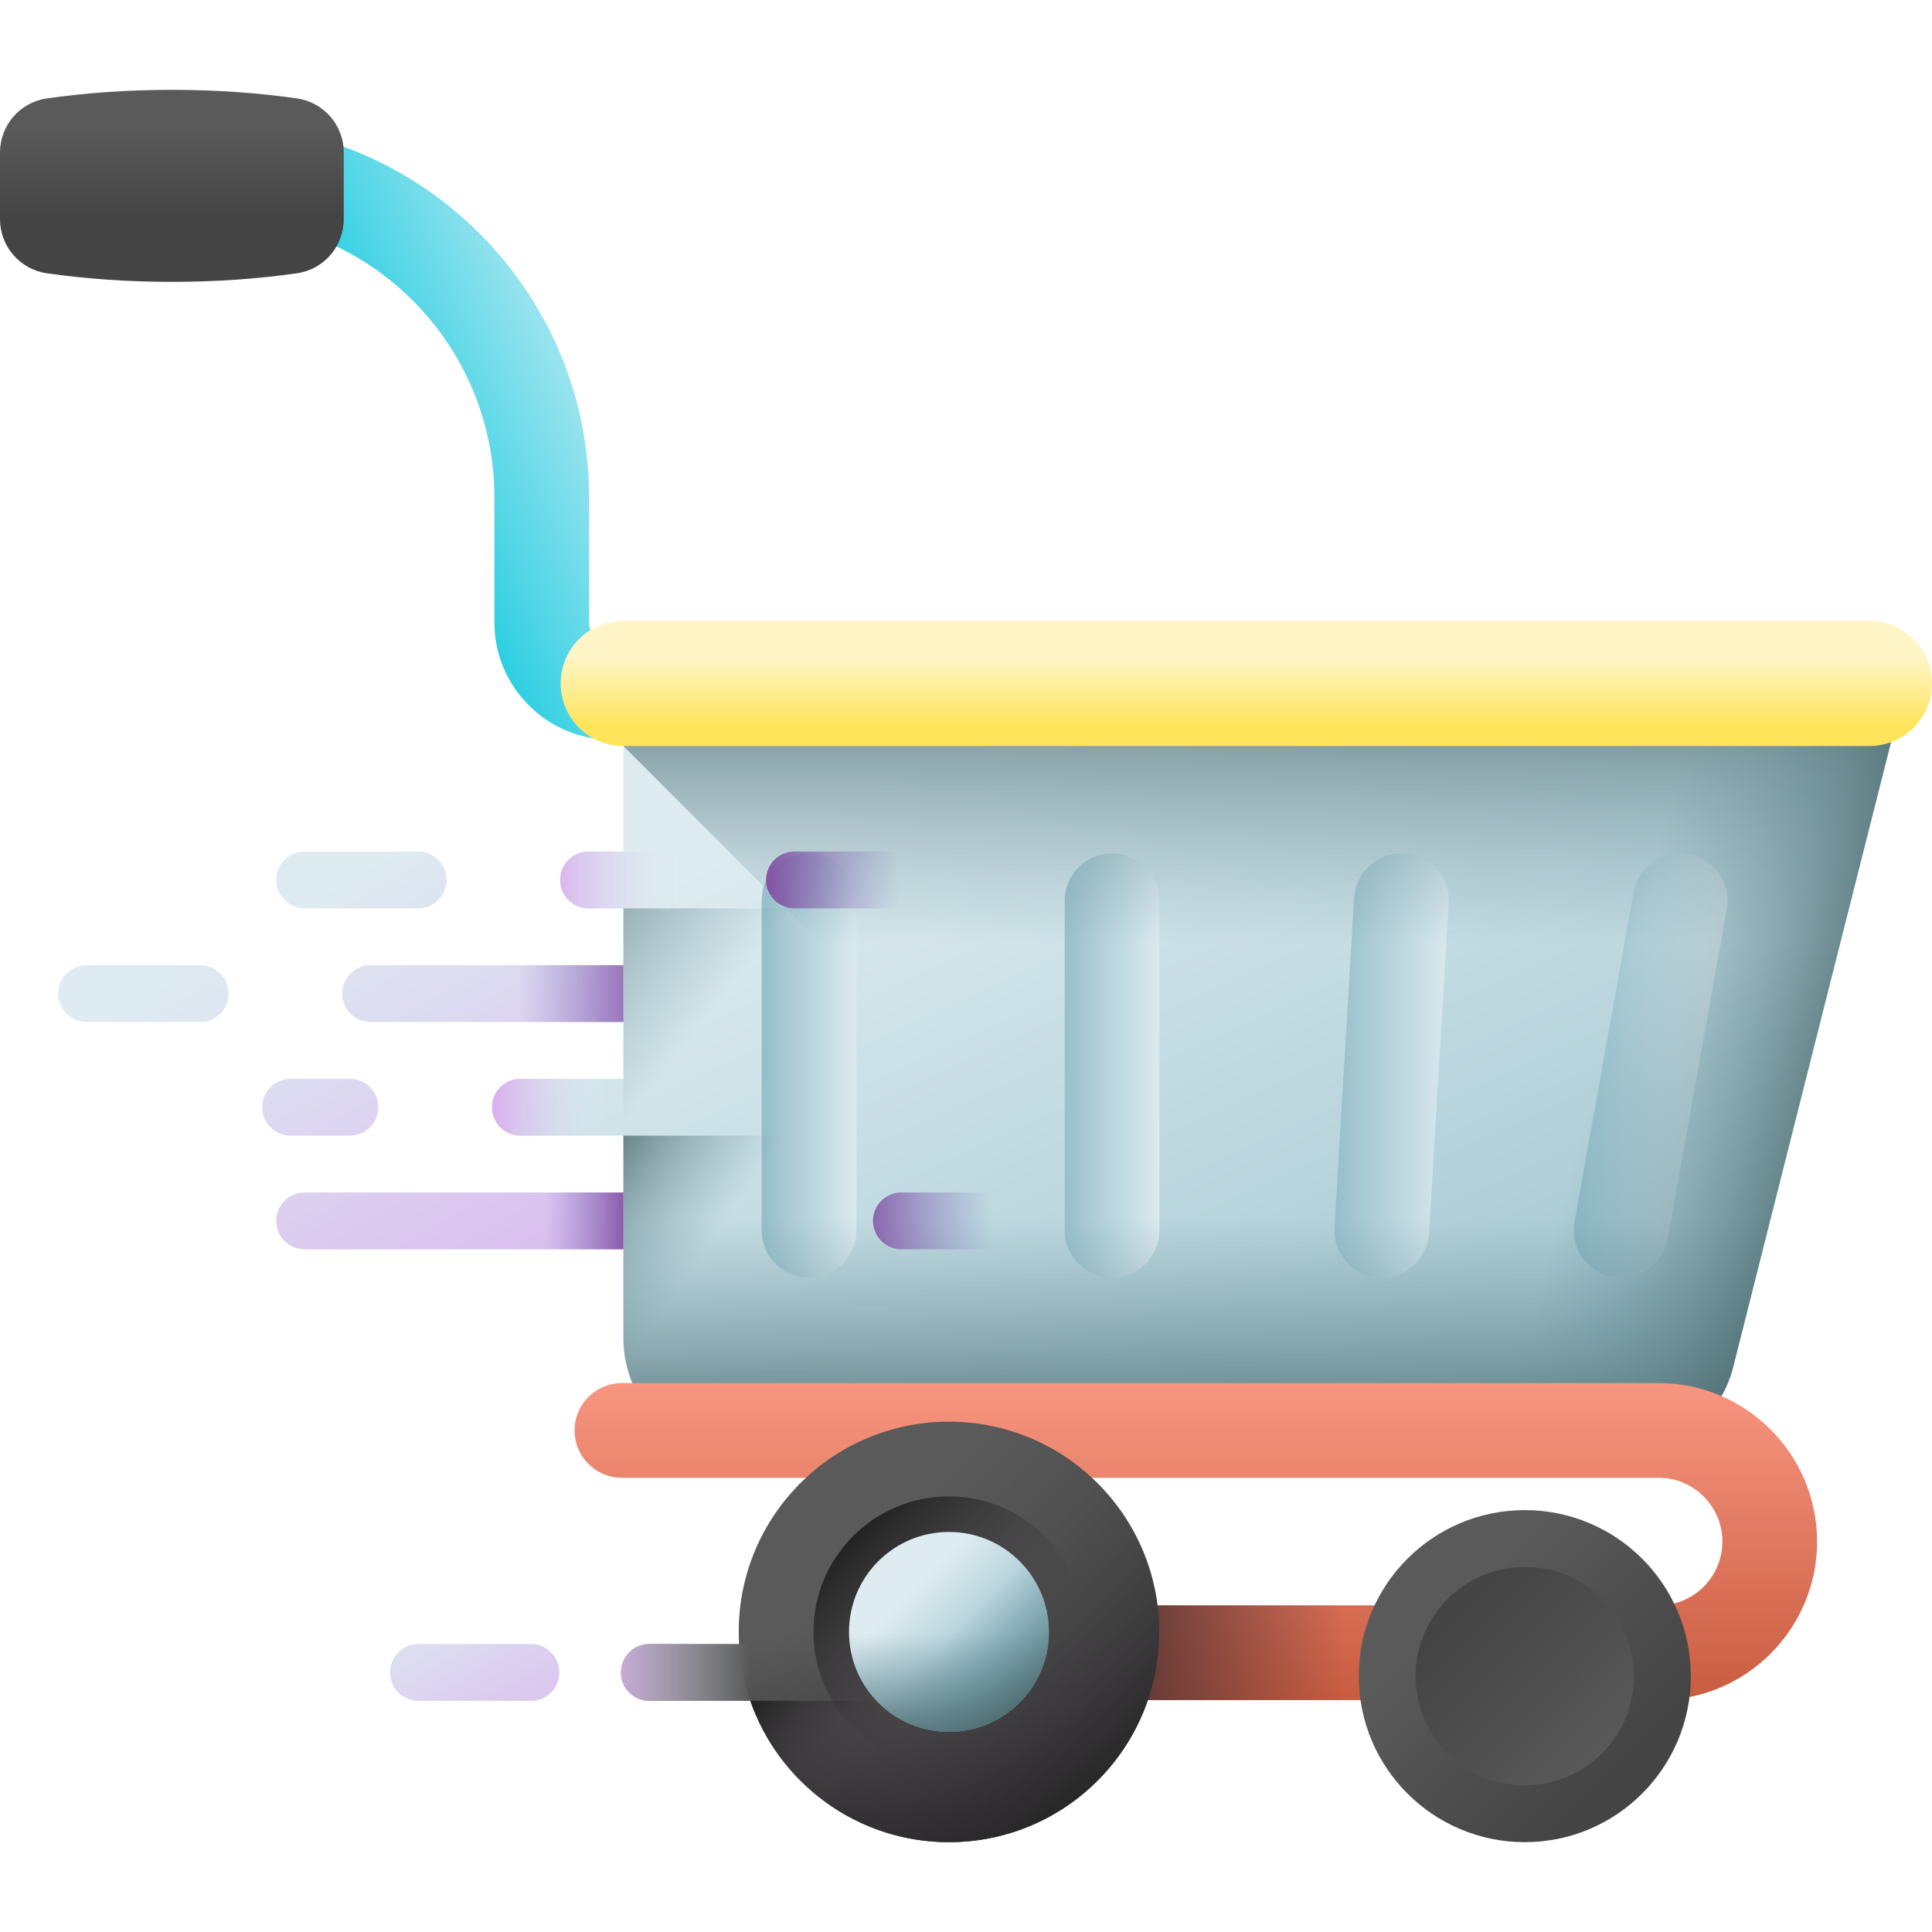 <svg id="Capa_1" enable-background="new 0 0 510 510" height="512" viewBox="0 0 510 510" width="512" xmlns="http://www.w3.org/2000/svg" xmlns:xlink="http://www.w3.org/1999/xlink"><linearGradient id="SVGID_1_" gradientUnits="userSpaceOnUse" x1="156.318" x2="90.318" y1="93.352" y2="122.352"><stop offset="0" stop-color="#a6e7f0"/><stop offset=".171" stop-color="#90e2ed"/><stop offset=".529" stop-color="#56d7e7"/><stop offset="1" stop-color="#02c7dd"/></linearGradient><linearGradient id="lg1"><stop offset="0" stop-color="#5a5a5a"/><stop offset="1" stop-color="#444"/></linearGradient><linearGradient id="SVGID_00000131326576487602861330000009903289626732864436_" gradientUnits="userSpaceOnUse" x1="45.376" x2="45.376" xlink:href="#lg1" y1="33.718" y2="56.718"/><linearGradient id="lg2"><stop offset="0" stop-color="#deecf1"/><stop offset="1" stop-color="#d9b1ee"/></linearGradient><linearGradient id="SVGID_00000136400901146746073870000009933674829310883002_" gradientUnits="userSpaceOnUse" x1="92.975" x2="166.308" xlink:href="#lg2" y1="228.043" y2="356.043"/><linearGradient id="SVGID_00000093151089324442285700000012229924067592096908_" gradientUnits="userSpaceOnUse" x1="36.691" x2="110.025" xlink:href="#lg2" y1="260.289" y2="388.289"/><linearGradient id="SVGID_00000148658484155692563360000012334398063719596455_" gradientUnits="userSpaceOnUse" x1="121.091" x2="194.425" xlink:href="#lg2" y1="211.934" y2="339.934"/><linearGradient id="lg3"><stop offset="0" stop-color="#8379c1" stop-opacity="0"/><stop offset="1" stop-color="#814aa0"/></linearGradient><linearGradient id="SVGID_00000087370389367623343750000010692917307551515788_" gradientUnits="userSpaceOnUse" x1="137" x2="174.102" xlink:href="#lg3" y1="262.282" y2="262.282"/><linearGradient id="SVGID_00000122703570199291217720000017295308104053405110_" gradientUnits="userSpaceOnUse" x1="82.088" x2="155.422" xlink:href="#lg2" y1="234.28" y2="362.28"/><linearGradient id="SVGID_00000100348999979445905930000013484169011536919468_" gradientUnits="userSpaceOnUse" x1="144" x2="167.041" xlink:href="#lg3" y1="322.282" y2="322.282"/><linearGradient id="SVGID_00000094608574604126745770000008242378908954449828_" gradientUnits="userSpaceOnUse" x1="58.915" x2="132.248" xlink:href="#lg2" y1="247.557" y2="375.557"/><linearGradient id="lg4"><stop offset="0" stop-color="#deecf1"/><stop offset="1" stop-color="#8ebac5"/></linearGradient><linearGradient id="SVGID_00000031209074798617998960000003972374625176992645_" gradientUnits="userSpaceOnUse" x1="288.887" x2="413.41" xlink:href="#lg4" y1="180.074" y2="451.187"/><linearGradient id="SVGID_00000024714100627577055900000010239540016765502363_" gradientUnits="userSpaceOnUse" x1="227.334" x2="198.636" xlink:href="#lg4" y1="281.283" y2="281.283"/><linearGradient id="SVGID_00000137825355498702194830000013682374861125022355_" gradientUnits="userSpaceOnUse" x1="307.334" x2="277.267" xlink:href="#lg4" y1="281.283" y2="281.283"/><linearGradient id="SVGID_00000113326934495679812030000002860556579389690028_" gradientUnits="userSpaceOnUse" x1="455.334" x2="416.615" xlink:href="#lg4" y1="281.283" y2="281.283"/><linearGradient id="SVGID_00000137829521785707963270000015692603771021106592_" gradientUnits="userSpaceOnUse" x1="384.667" x2="348.612" xlink:href="#lg4" y1="281.283" y2="281.283"/><linearGradient id="lg5"><stop offset="0" stop-color="#678d98" stop-opacity="0"/><stop offset=".227" stop-color="#638892" stop-opacity=".227"/><stop offset=".522" stop-color="#597b82" stop-opacity=".522"/><stop offset=".853" stop-color="#476567" stop-opacity=".853"/><stop offset="1" stop-color="#3e5959"/></linearGradient><linearGradient id="SVGID_00000181794888433538900160000009477892883899022998_" gradientUnits="userSpaceOnUse" x1="333.341" x2="333.341" xlink:href="#lg5" y1="249.249" y2="163.784"/><linearGradient id="SVGID_00000084507331401528363610000003539413155141822113_" gradientUnits="userSpaceOnUse" x1="325.287" x2="325.287" xlink:href="#lg5" y1="321.283" y2="390.283"/><linearGradient id="SVGID_00000116915625483593722920000008213405603952043953_" gradientUnits="userSpaceOnUse" x1="195.609" x2="158.359" xlink:href="#lg5" y1="316.435" y2="291.185"/><linearGradient id="SVGID_00000026863253804237553790000013664073747910987155_" gradientUnits="userSpaceOnUse" x1="419.864" x2="491.534" xlink:href="#lg5" y1="289.193" y2="308.39"/><linearGradient id="SVGID_00000142889086785246416610000008336400166053966989_" gradientUnits="userSpaceOnUse" x1="329.001" x2="329.001" y1="173.598" y2="191.708"><stop offset="0" stop-color="#fff5c6"/><stop offset="1" stop-color="#fee45a"/></linearGradient><linearGradient id="SVGID_00000173141945293582097070000016005708141109518244_" gradientTransform="matrix(-1 0 0 1 606.334 0)" gradientUnits="userSpaceOnUse" x1="290.667" x2="290.667" y1="365.283" y2="456.481"><stop offset="0" stop-color="#f89580"/><stop offset="1" stop-color="#c4573a"/></linearGradient><linearGradient id="SVGID_00000124157183510132989390000007030377590495052700_" gradientUnits="userSpaceOnUse" x1="355.334" x2="294.667" y1="436.283" y2="436.283"><stop offset="0" stop-color="#593636" stop-opacity="0"/><stop offset="1" stop-color="#593636"/></linearGradient><linearGradient id="SVGID_00000143586480071343580540000002642912455423100827_" gradientUnits="userSpaceOnUse" x1="384.288" x2="426.819" xlink:href="#lg1" y1="424.237" y2="466.768"/><linearGradient id="SVGID_00000144333274684136406780000013423727337836896173_" gradientUnits="userSpaceOnUse" x1="425.226" x2="385.316" xlink:href="#lg1" y1="465.175" y2="425.265"/><linearGradient id="SVGID_00000064342681206938948490000011568529505535632274_" gradientUnits="userSpaceOnUse" x1="223.396" x2="274.007" xlink:href="#lg1" y1="414.62" y2="465.231"/><linearGradient id="lg6"><stop offset="0" stop-color="#433f43" stop-opacity="0"/><stop offset=".317" stop-color="#3b373b" stop-opacity=".317"/><stop offset=".822" stop-color="#242324" stop-opacity=".822"/><stop offset="1" stop-color="#1a1a1a"/></linearGradient><linearGradient id="SVGID_00000026137560010229615480000008608741053429426615_" gradientUnits="userSpaceOnUse" x1="250.501" x2="250.501" xlink:href="#lg6" y1="431.485" y2="496.774"/><linearGradient id="SVGID_00000140009563816736834260000007798314781789811647_" gradientTransform="matrix(.707 -.707 .707 .707 1091.992 -290.55)" gradientUnits="userSpaceOnUse" x1="-1105.084" x2="-1105.084" xlink:href="#lg6" y1="-84.263" y2="-15.54"/><linearGradient id="SVGID_00000094596428399888091040000017652358849179628972_" gradientUnits="userSpaceOnUse" x1="263.834" x2="222.136" xlink:href="#lg6" y1="444.117" y2="402.418"/><linearGradient id="SVGID_00000157268877354459813940000001962062392308259762_" gradientUnits="userSpaceOnUse" x1="243.169" x2="215.169" xlink:href="#lg6" y1="448.232" y2="425.232"/><linearGradient id="SVGID_00000102515476626153649960000015917875148562774928_" gradientUnits="userSpaceOnUse" x1="240.306" x2="264.292" xlink:href="#lg4" y1="420.588" y2="444.574"/><linearGradient id="SVGID_00000119110943577454130070000018398782958935469210_" gradientUnits="userSpaceOnUse" x1="250.501" x2="250.501" xlink:href="#lg5" y1="431.117" y2="462.156"/><linearGradient id="SVGID_00000103984065618792464640000008911853778985701262_" gradientTransform="matrix(.707 -.707 .707 .707 1091.992 -290.55)" gradientUnits="userSpaceOnUse" x1="-1105.084" x2="-1105.084" xlink:href="#lg5" y1="-84.631" y2="-51.96"/><linearGradient id="SVGID_00000067938456320708537510000007298314191836874631_" gradientUnits="userSpaceOnUse" x1="108.932" x2="147.432" xlink:href="#lg2" y1="413.614" y2="479.114"/><linearGradient id="lg7"><stop offset="0" stop-color="#deecf1" stop-opacity="0"/><stop offset="1" stop-color="#d9b1ee"/></linearGradient><linearGradient id="SVGID_00000181771823669943858200000005801053553728985236_" gradientUnits="userSpaceOnUse" x1="197.966" x2="158.152" xlink:href="#lg7" y1="441.48" y2="441.48"/><linearGradient id="SVGID_00000178164577876212037630000013837378648687259056_" gradientUnits="userSpaceOnUse" x1="182.878" x2="129.878" xlink:href="#lg5" y1="273.496" y2="232.746"/><linearGradient id="SVGID_00000001640892431762088500000001232001926749462443_" gradientUnits="userSpaceOnUse" x1="237.333" x2="200.296" xlink:href="#lg3" y1="232.282" y2="232.282"/><linearGradient id="SVGID_00000161589566602640341270000001632768531279146405_" gradientUnits="userSpaceOnUse" x1="262" x2="224.667" xlink:href="#lg3" y1="322.282" y2="322.282"/><linearGradient id="SVGID_00000021086360146970190210000008855426742980305550_" gradientUnits="userSpaceOnUse" x1="179.5" x2="145.996" xlink:href="#lg7" y1="232.282" y2="232.282"/><linearGradient id="SVGID_00000065796416786626745240000013016855889773296286_" gradientUnits="userSpaceOnUse" x1="159.75" x2="130.733" xlink:href="#lg7" y1="292.282" y2="292.282"/><g><path d="m161.5 195.283c-17.093 0-31-13.907-31-31v-33c0-40.528-32.972-73.5-73.5-73.5v-25c54.313 0 98.5 44.187 98.5 98.5v33c0 3.309 2.691 6 6 6z" fill="url(#SVGID_1_)"/><path d="m0 57.848c0 7.147 5.222 13.249 12.295 14.275 10.078 1.461 21.277 2.277 33.08 2.277s23.003-.815 33.08-2.277c7.073-1.026 12.295-7.128 12.295-14.275v-17.579c0-7.147-5.222-13.249-12.295-14.275-10.078-1.461-21.277-2.277-33.08-2.277s-23.003.815-33.08 2.277c-7.073 1.026-12.295 7.128-12.295 14.275z" fill="url(#SVGID_00000131326576487602861330000009903289626732864436_)"/><path d="m80.403 239.782h30c4.142 0 7.5-3.358 7.5-7.5s-3.358-7.5-7.5-7.5h-30c-4.142 0-7.5 3.358-7.5 7.5s3.358 7.5 7.5 7.5z" fill="url(#SVGID_00000136400901146746073870000009933674829310883002_)"/><path d="m52.833 254.782h-30c-4.142 0-7.5 3.358-7.5 7.5s3.358 7.5 7.5 7.5h30c4.142 0 7.5-3.358 7.5-7.5s-3.358-7.5-7.5-7.5z" fill="url(#SVGID_00000093151089324442285700000012229924067592096908_)"/><path d="m202.039 254.782h-104.206c-4.142 0-7.5 3.358-7.5 7.5s3.358 7.5 7.5 7.5h104.206c4.142 0 7.5-3.358 7.5-7.5s-3.358-7.5-7.5-7.5z" fill="url(#SVGID_00000148658484155692563360000012334398063719596455_)"/><path d="m202.039 254.782h-104.206c-4.142 0-7.5 3.358-7.5 7.5s3.358 7.5 7.5 7.5h104.206c4.142 0 7.5-3.358 7.5-7.5s-3.358-7.5-7.5-7.5z" fill="url(#SVGID_00000087370389367623343750000010692917307551515788_)"/><path d="m184.609 314.782h-104.206c-4.142 0-7.5 3.358-7.5 7.5s3.358 7.5 7.5 7.5h104.206c4.142 0 7.5-3.358 7.5-7.5s-3.358-7.5-7.5-7.5z" fill="url(#SVGID_00000122703570199291217720000017295308104053405110_)"/><path d="m184.609 314.782h-104.206c-4.142 0-7.5 3.358-7.5 7.5s3.358 7.5 7.5 7.5h104.206c4.142 0 7.5-3.358 7.5-7.5s-3.358-7.5-7.5-7.5z" fill="url(#SVGID_00000100348999979445905930000013484169011536919468_)"/><path d="m92.372 299.782c4.142 0 7.5-3.358 7.5-7.5s-3.358-7.5-7.5-7.5h-15.668c-4.142 0-7.5 3.358-7.5 7.5s3.358 7.5 7.5 7.5z" fill="url(#SVGID_00000094608574604126745770000008242378908954449828_)"/><g><g><g><path d="m164.56 184.267v40.514h-9.206c-4.142 0-7.5 3.358-7.5 7.5s3.358 7.5 7.5 7.5h9.206v45h-27.188c-4.142 0-7.5 3.358-7.5 7.5s3.358 7.5 7.5 7.5h27.188v53.366c0 17.29 14.02 31.31 31.31 31.31h231.3c14.34 0 26.84-9.74 30.35-23.64l44.6-176.55z" fill="url(#SVGID_00000031209074798617998960000003972374625176992645_)"/><g><path d="m213.561 337.283c6.904 0 12.5-5.596 12.5-12.5v-87c0-6.904-5.596-12.5-12.5-12.5-6.904 0-12.5 5.596-12.5 12.5v87c0 6.904 5.596 12.5 12.5 12.5z" fill="url(#SVGID_00000024714100627577055900000010239540016765502363_)"/><path d="m281.061 237.783v87c0 6.904 5.596 12.5 12.5 12.5 6.904 0 12.5-5.596 12.5-12.5v-87c0-6.904-5.596-12.5-12.5-12.5-6.904 0-12.5 5.596-12.5 12.5z" fill="url(#SVGID_00000137825355498702194830000013682374861125022355_)"/><path d="m443.526 225.283c-6.053 0-11.236 4.336-12.304 10.294l-15.597 87c-1.374 7.664 4.517 14.706 12.304 14.706 6.053 0 11.236-4.336 12.304-10.294l15.597-87c1.374-7.664-4.517-14.706-12.304-14.706z" fill="url(#SVGID_00000113326934495679812030000002860556579389690028_)"/><path d="m369.934 225.283c-6.615 0-12.085 5.154-12.478 11.757l-5.18 87c-.428 7.183 5.282 13.243 12.478 13.243 6.615 0 12.085-5.154 12.478-11.757l5.18-87c.428-7.183-5.282-13.243-12.478-13.243z" fill="url(#SVGID_00000137829521785707963270000015692603771021106592_)"/></g><path d="m502.12 184.267-44.6 176.55c-3.51 13.9-16.01 23.64-30.35 23.64h-75.1l-187.51-187.51v-12.68z" fill="url(#SVGID_00000181794888433538900160000009477892883899022998_)"/><path d="m164.559 248.028v105.122c0 17.29 14.017 31.307 31.307 31.307h231.304c14.337 0 26.842-9.739 30.353-23.64l28.49-112.789z" fill="url(#SVGID_00000084507331401528363610000003539413155141822113_)"/><path d="m164.559 299.789v53.361c0 17.29 14.017 31.307 31.307 31.307h84.884v-84.675h-116.19z" fill="url(#SVGID_00000116915625483593722920000008213405603952043953_)"/><path d="m502.12 184.267-44.6 176.55c-3.51 13.9-16.01 23.64-30.35 23.64h-125.63v-200.19z" fill="url(#SVGID_00000026863253804237553790000013664073747910987155_)"/></g><path d="m493.463 196.931h-328.925c-9.133 0-16.537-7.404-16.537-16.537 0-9.133 7.404-16.537 16.537-16.537h328.926c9.133 0 16.537 7.404 16.537 16.537-.001 9.133-7.405 16.537-16.538 16.537z" fill="url(#SVGID_00000142889086785246416610000008336400166053966989_)"/></g><path d="m218.667 448.783h219.158c23.072 0 41.842-18.771 41.842-41.842s-18.77-41.842-41.842-41.842h-273.658c-6.904 0-12.5 5.597-12.5 12.5s5.596 12.5 12.5 12.5h273.658c9.287 0 16.842 7.556 16.842 16.842s-7.555 16.842-16.842 16.842h-219.158c-6.904 0-12.5 5.597-12.5 12.5s5.597 12.5 12.5 12.5z" fill="url(#SVGID_00000173141945293582097070000016005708141109518244_)"/><path d="m218.667 423.783h166.5v25h-166.5c-6.904 0-12.5-5.597-12.5-12.5s5.597-12.5 12.5-12.5z" fill="url(#SVGID_00000124157183510132989390000007030377590495052700_)"/><g><circle cx="402.508" cy="442.457" fill="url(#SVGID_00000143586480071343580540000002642912455423100827_)" r="43.826"/><circle cx="402.508" cy="442.457" fill="url(#SVGID_00000144333274684136406780000013423727337836896173_)" r="28.817"/></g><g><g><g><path d="m250.5 375.283c-30.652 0-55.5 24.848-55.5 55.5 0 1.074.038 2.138.098 3.197h-23.667c-4.142 0-7.5 3.358-7.5 7.5s3.358 7.5 7.5 7.5h26.636c7.534 21.711 28.156 37.303 52.432 37.303 30.652 0 55.5-24.848 55.5-55.5.001-30.652-24.847-55.5-55.499-55.5z" fill="url(#SVGID_00000064342681206938948490000011568529505535632274_)"/><path d="m195 430.783c0 30.652 24.848 55.5 55.5 55.5s55.5-24.848 55.5-55.5c0-6.638-1.169-13.003-3.307-18.903h-104.386c-2.137 5.9-3.307 12.265-3.307 18.903z" fill="url(#SVGID_00000026137560010229615480000008608741053429426615_)"/><path d="m211.256 470.027c21.674 21.674 56.815 21.674 78.489 0s21.674-56.815 0-78.489c-4.694-4.694-10.021-8.367-15.705-11.028l-73.812 73.812c2.661 5.684 6.334 11.011 11.028 15.705z" fill="url(#SVGID_00000140009563816736834260000007798314781789811647_)"/></g><circle cx="250.5" cy="430.783" fill="url(#SVGID_00000094596428399888091040000017652358849179628972_)" r="35.771"/><path d="m198.068 448.98c7.535 21.711 28.156 37.303 52.432 37.303s44.897-15.592 52.432-37.303z" fill="url(#SVGID_00000157268877354459813940000001962062392308259762_)"/><g><circle cx="250.5" cy="430.783" fill="url(#SVGID_00000102515476626153649960000015917875148562774928_)" r="26.385"/><path d="m224.115 430.783c0 14.572 11.813 26.385 26.385 26.385s26.385-11.813 26.385-26.385c0-3.156-.556-6.182-1.572-8.987h-49.626c-1.016 2.805-1.572 5.831-1.572 8.987z" fill="url(#SVGID_00000119110943577454130070000018398782958935469210_)"/><path d="m231.843 449.44c10.304 10.304 27.01 10.304 37.314 0s10.304-27.01 0-37.314c-2.232-2.232-4.764-3.978-7.466-5.243l-35.091 35.091c1.265 2.702 3.012 5.235 5.243 7.466z" fill="url(#SVGID_00000103984065618792464640000008911853778985701262_)"/></g></g><path d="m140.156 433.98h-29.69c-4.142 0-7.5 3.358-7.5 7.5s3.358 7.5 7.5 7.5h29.69c4.142 0 7.5-3.358 7.5-7.5s-3.358-7.5-7.5-7.5z" fill="url(#SVGID_00000067938456320708537510000007298314191836874631_)"/><path d="m230.18 433.98h-58.748c-4.142 0-7.5 3.358-7.5 7.5s3.358 7.5 7.5 7.5h58.748c4.142 0 7.5-3.358 7.5-7.5s-3.358-7.5-7.5-7.5z" fill="url(#SVGID_00000181771823669943858200000005801053553728985236_)"/></g></g><path d="m164.56 353.148c0 17.29 14.02 31.31 31.31 31.31h85.13v-144.676h-116.44z" fill="url(#SVGID_00000178164577876212037630000013837378648687259056_)"/><g><path d="m209.724 239.782h29.69c4.142 0 7.5-3.358 7.5-7.5s-3.358-7.5-7.5-7.5h-29.69c-4.142 0-7.5 3.358-7.5 7.5s3.358 7.5 7.5 7.5z" fill="url(#SVGID_00000001640892431762088500000001232001926749462443_)"/><path d="m267.942 314.782h-30c-4.142 0-7.5 3.358-7.5 7.5s3.358 7.5 7.5 7.5h30c4.142 0 7.5-3.358 7.5-7.5s-3.358-7.5-7.5-7.5z" fill="url(#SVGID_00000161589566602640341270000001632768531279146405_)"/></g><path d="m155.354 239.782h29.69c4.142 0 7.5-3.358 7.5-7.5s-3.358-7.5-7.5-7.5h-29.69c-4.142 0-7.5 3.358-7.5 7.5s3.358 7.5 7.5 7.5z" fill="url(#SVGID_00000021086360146970190210000008855426742980305550_)"/><path d="m167.372 299.782c4.142 0 7.5-3.358 7.5-7.5s-3.358-7.5-7.5-7.5h-30c-4.142 0-7.5 3.358-7.5 7.5s3.358 7.5 7.5 7.5z" fill="url(#SVGID_00000065796416786626745240000013016855889773296286_)"/></g></svg>